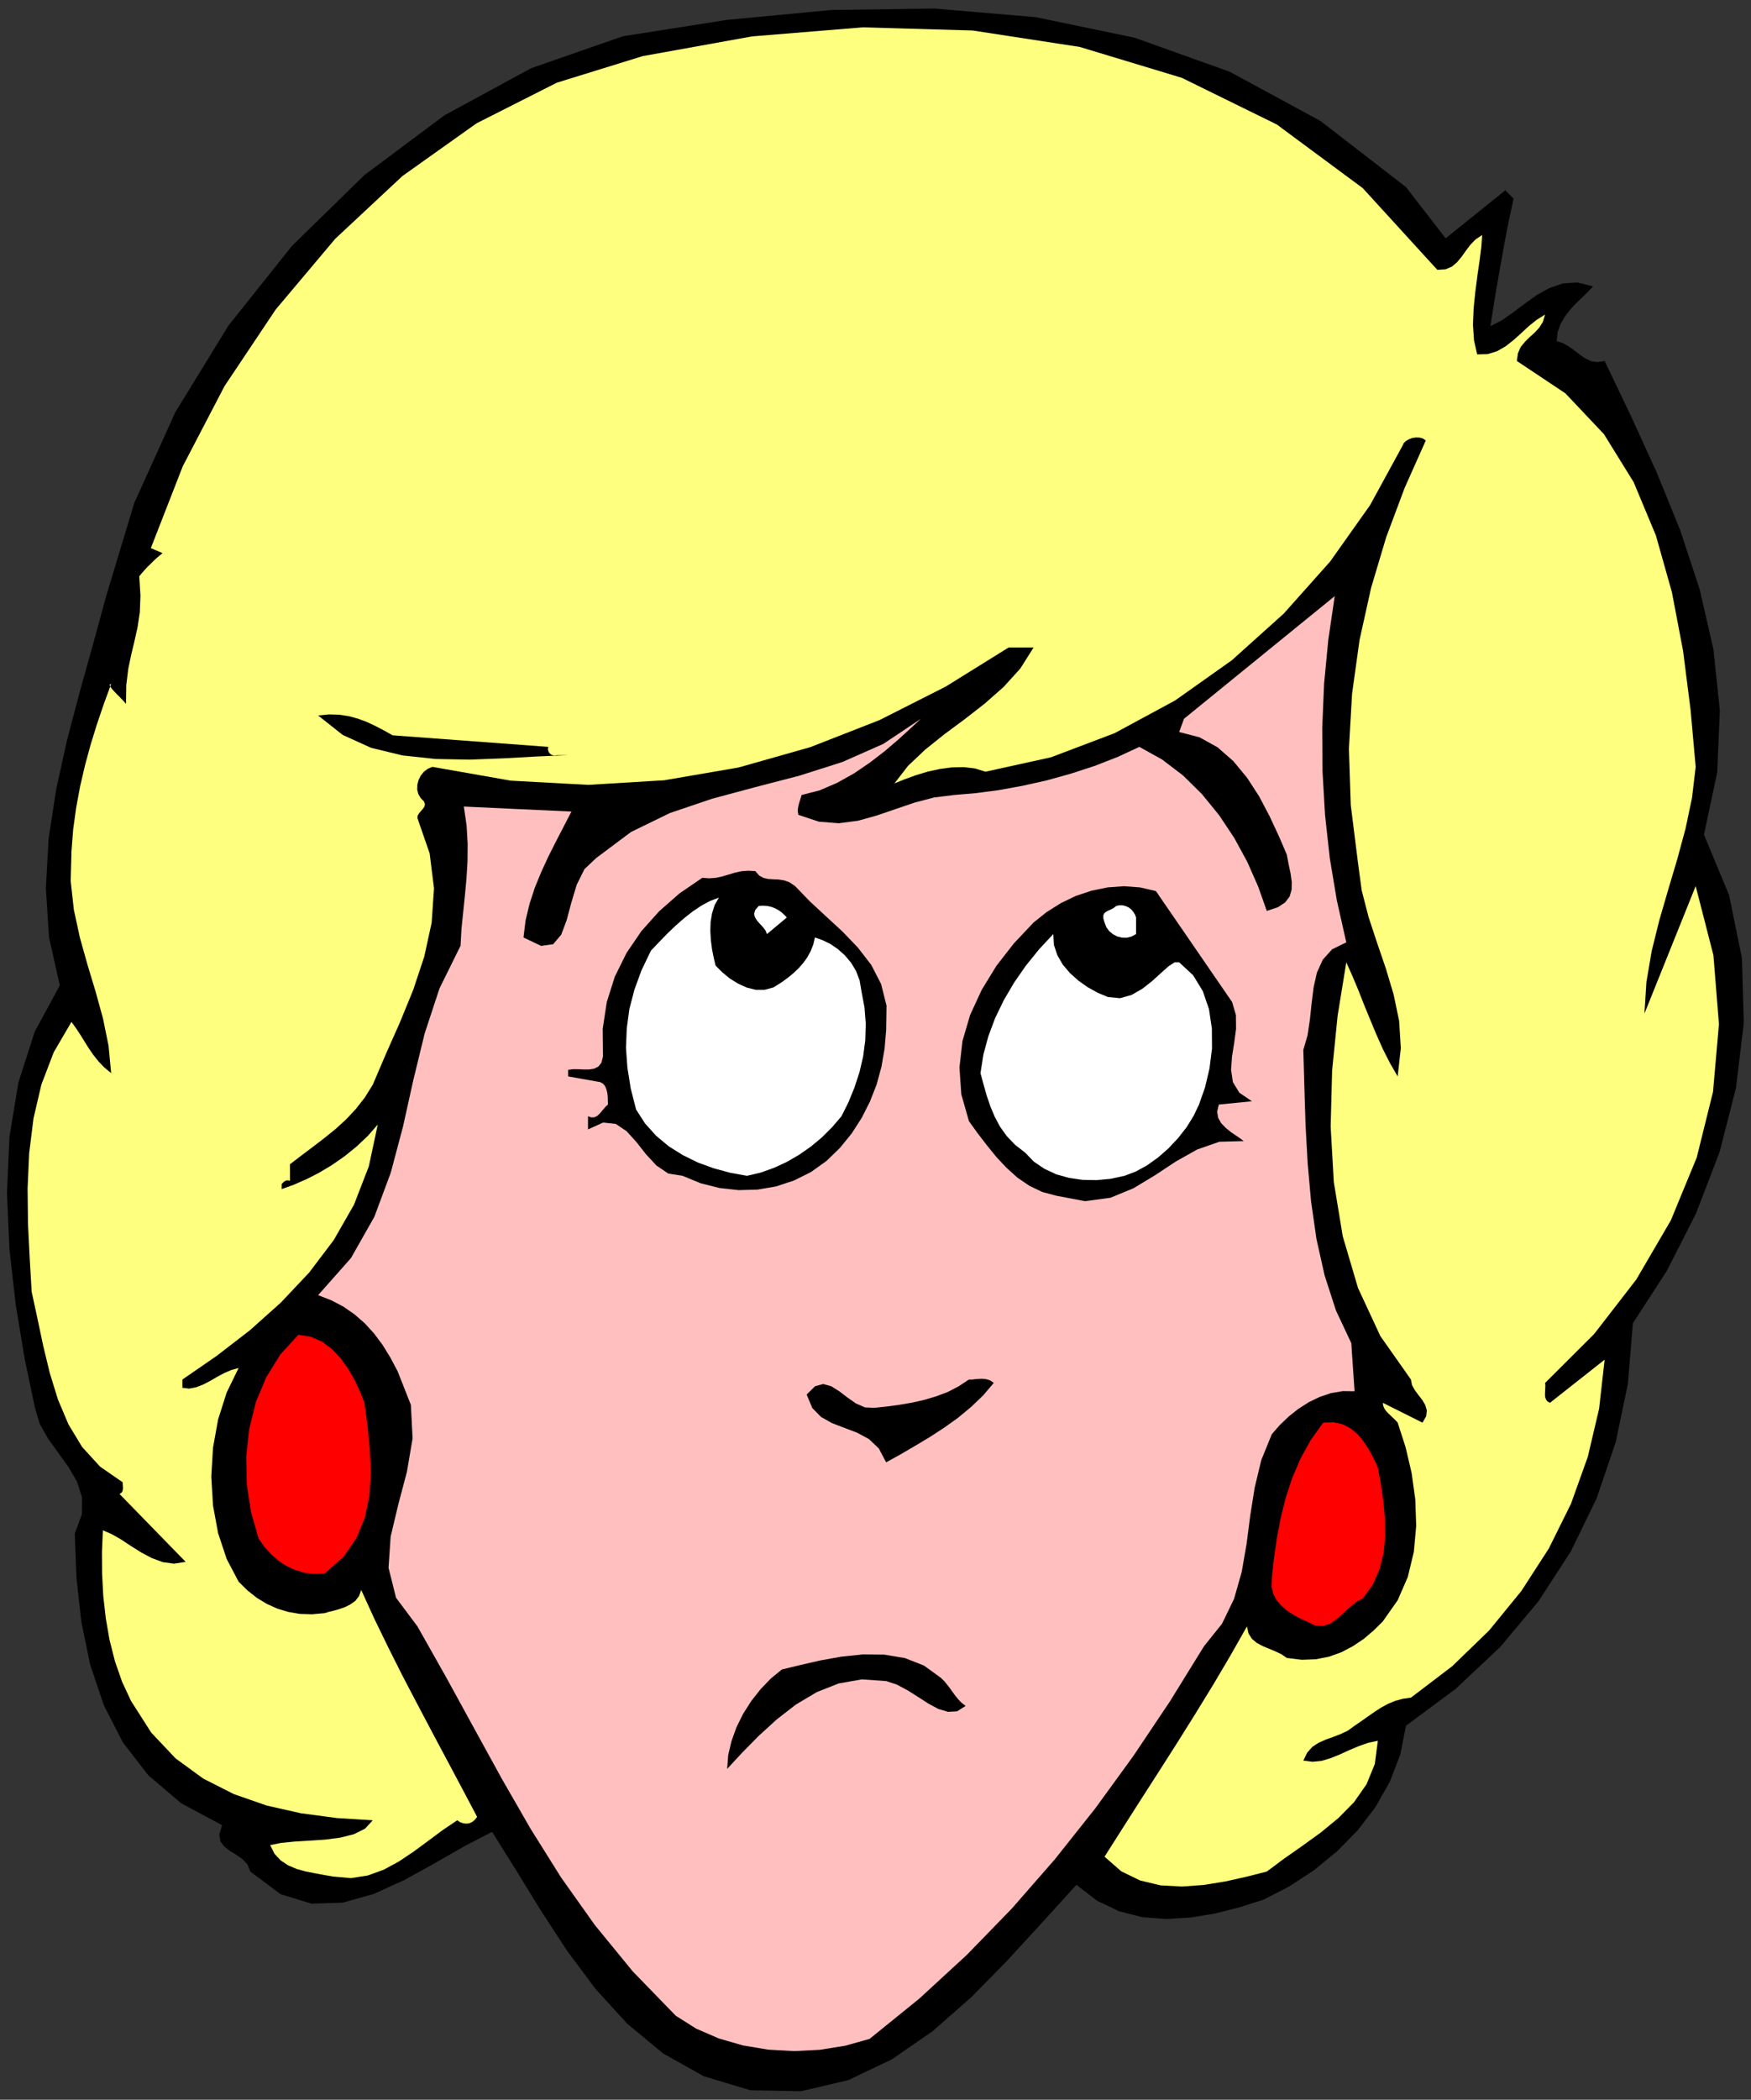 <?xml version="1.0" encoding="UTF-8" standalone="no"?>
<svg
   xmlns:dc="http://purl.org/dc/elements/1.1/"
   xmlns:cc="http://creativecommons.org/ns#"
   xmlns:rdf="http://www.w3.org/1999/02/22-rdf-syntax-ns#"
   xmlns:svg="http://www.w3.org/2000/svg"
   xmlns="http://www.w3.org/2000/svg"
   xmlns:sodipodi="http://sodipodi.sourceforge.net/DTD/sodipodi-0.dtd"
   xmlns:inkscape="http://www.inkscape.org/namespaces/inkscape"
   version="1.0"
   width="2238.417mm"
   height="2683.087mm"
   id="svg35"
   sodipodi:docname="GC000427.WMF">
  <rect width="100%" height="100%" fill="#333333" stroke="none"/>
  <sodipodi:namedview
     pagecolor="#ffffff"
     bordercolor="#666666"
     borderopacity="1"
     objecttolerance="10"
     gridtolerance="10"
     guidetolerance="10"
     inkscape:pageopacity="0"
     inkscape:pageshadow="2"
     inkscape:window-width="640"
     inkscape:window-height="480"
     id="namedview37" />
  <defs
     id="defs3">
    <pattern
       id="WMFhbasepattern"
       patternUnits="userSpaceOnUse"
       width="6"
       height="6"
       x="0"
       y="0" />
  </defs>
  <path
     style="fill:none;stroke:none;"
     d="  M 0,10140.16   L 8459.52,10140.16   L 8459.52,0   L 0,0   z "
     id="path5" />
  <path
     style="fill:#000000;fill-rule:evenodd;fill-opacity:1;stroke:none;"
     d="  M 6984.738,1150.949   L 7272.965,919.236   L 7312.961,959.23   L 7312.961,959.23   L 7297.725,1030.331   L 7282.488,1103.972   L 7267.886,1180.786   L 7253.919,1258.87   L 7239.952,1337.59   L 7225.985,1417.578   L 7213.288,1496.932   L 7201.226,1575.016   L 7201.226,1575.016   L 7255.189,1547.719   L 7309.787,1509.629   L 7366.29,1467.095   L 7424.697,1425.196   L 7486.278,1390.915   L 7551.669,1368.696   L 7621.504,1364.252   L 7697.052,1383.297   L 7697.052,1383.297   L 7671.023,1410.595   L 7642.454,1438.528   L 7612.616,1467.095   L 7584.682,1497.567   L 7559.922,1530.578   L 7539.607,1566.129   L 7525.64,1604.853   L 7521.196,1647.387   L 7521.196,1647.387   L 7552.304,1657.544   L 7580.873,1674.05   L 7607.537,1693.095   L 7633.566,1713.41   L 7660.23,1731.185   L 7688.164,1744.516   L 7718.637,1748.96   L 7752.92,1743.247   L 7752.92,1743.247   L 7879.892,2008.606   L 8004.325,2280.949   L 8117.965,2560.274   L 8211.924,2845.314   L 8278.585,3136.066   L 8309.693,3430.628   L 8296.996,3729.634   L 8232.875,4031.179   L 8232.875,4031.179   L 8354.133,4322.566   L 8416.35,4627.285   L 8425.237,4940.257   L 8387.781,5253.229   L 8309.058,5561.757   L 8195.418,5858.223   L 8053.844,6136.914   L 7889.415,6390.846   L 7889.415,6390.846   L 7865.29,6683.504   L 7806.248,6966.004   L 7714.193,7236.442   L 7589.761,7492.279   L 7434.22,7732.245   L 7248.841,7953.801   L 7034.257,8155.677   L 6793.01,8334.7   L 6793.01,8334.7   L 6765.711,8473.093   L 6715.557,8603.868   L 6646.358,8726.391   L 6560.016,8839.391   L 6459.708,8941.599   L 6348.608,9032.379   L 6229.254,9110.464   L 6104.821,9174.582   L 6104.821,9174.582   L 5988.642,9211.402   L 5871.193,9241.239   L 5752.474,9260.919   L 5634.39,9267.902   L 5518.845,9259.014   L 5407.109,9230.447   L 5300.453,9179.66   L 5200.78,9102.846   L 5200.78,9102.846   L 5036.985,9283.138   L 4868.113,9467.239   L 4692.256,9646.261   L 4506.242,9809.413   L 4308.8,9945.902   L 4098.026,10046.205   L 3870.746,10099.531   L 3625.69,10095.087   L 3625.69,10095.087   L 3400.314,10027.16   L 3204.142,9917.334   L 3031.46,9774.497   L 2877.824,9606.267   L 2740.059,9421.531   L 2613.722,9227.907   L 2494.368,9033.649   L 2377.554,8847.009   L 2377.554,8847.009   L 2241.693,8917.475   L 2100.119,8998.733   L 1954.101,9079.357   L 1804.909,9147.284   L 1654.447,9189.183   L 1503.985,9193.627   L 1355.428,9147.919   L 1209.41,9038.728   L 1209.41,9038.728   L 1196.078,9005.082   L 1171.953,8979.054   L 1142.115,8958.104   L 1111.006,8939.059   L 1083.707,8918.11   L 1064.661,8892.717   L 1059.583,8859.705   L 1072.915,8814.632   L 1072.915,8814.632   L 874.838,8708.615   L 716.123,8573.396   L 592.96,8414.054   L 500.905,8233.762   L 435.514,8038.868   L 392.979,7832.548   L 369.489,7620.515   L 361.236,7406.577   L 361.236,7406.577   L 395.518,7313.891   L 396.153,7230.728   L 372.028,7155.818   L 330.762,7084.717   L 281.878,7016.79   L 232.359,6948.228   L 191.728,6876.492   L 168.873,6799.043   L 168.873,6799.043   L 118.719,6560.346   L 76.183,6302.605   L 45.71,6034.071   L 33.648,5761.094   L 45.71,5490.656   L 88.881,5228.47   L 167.603,4982.791   L 288.862,4759.33   L 288.862,4759.33   L 236.803,4526.347   L 221.566,4289.555   L 234.898,4050.224   L 271.72,3810.892   L 324.414,3572.196   L 386.63,3336.673   L 451.386,3104.96   L 512.968,2878.96   L 512.968,2878.96   L 648.828,2428.865   L 847.539,1990.196   L 1103.388,1573.112   L 1410.026,1188.404   L 1759.834,846.23   L 2147.734,556.747   L 2566.107,329.477   L 3009.24,175.213   L 3009.24,175.213   L 3513.954,95.86   L 4017.399,48.247   L 4516.4,41.264   L 5005.877,83.163   L 5482.023,182.197   L 5941.662,346.618   L 6379.716,584.045   L 6793.01,903.365   L 6793.01,903.365   L 6984.738,1150.949   L 6984.738,1150.949   L 6984.738,1150.949   L 6984.738,1150.949  z "
     id="path7" />
  <path
     style="fill:#ffff7f;fill-rule:evenodd;fill-opacity:1;stroke:none;"
     d="  M 6944.742,1303.309   L 6984.104,1300.769   L 7015.212,1287.438   L 7039.971,1266.488   L 7061.556,1240.46   L 7081.872,1211.893   L 7103.457,1183.325   L 7128.852,1156.663   L 7161.23,1135.078   L 7161.23,1135.078   L 7157.421,1190.309   L 7149.167,1255.696   L 7138.375,1329.972   L 7128.217,1408.691   L 7119.964,1489.314   L 7116.789,1568.668   L 7121.868,1644.213   L 7137.105,1711.505   L 7137.105,1711.505   L 7187.894,1710.236   L 7232.969,1696.269   L 7274.235,1672.78   L 7312.961,1642.309   L 7349.783,1609.297   L 7386.605,1575.016   L 7424.697,1544.544   L 7465.328,1519.151   L 7465.328,1519.151   L 7454.535,1554.702   L 7436.759,1582.634   L 7414.539,1606.758   L 7390.414,1628.342   L 7367.559,1651.196   L 7347.244,1675.955   L 7333.912,1706.427   L 7328.833,1743.247   L 7328.833,1743.247   L 7563.097,1899.415   L 7749.746,2096.848   L 7893.224,2328.561   L 8000.516,2585.668   L 8077.969,2859.915   L 8131.932,3143.05   L 8168.119,3427.454   L 8192.879,3703.606   L 8192.879,3703.606   L 8175.102,3853.426   L 8143.994,4001.341   L 8103.998,4149.257   L 8060.193,4296.538   L 8017.022,4445.089   L 7980.2,4593.639   L 7954.806,4743.459   L 7945.283,4895.184   L 7945.283,4895.184   L 8192.879,4279.398   L 8192.879,4279.398   L 8278.585,4613.319   L 8305.249,4945.971   L 8276.68,5272.909   L 8197.957,5590.324   L 8072.89,5893.774   L 7905.921,6179.448   L 7702.131,6442.903   L 7465.328,6679.06   L 7465.328,6679.06   L 7466.598,6691.757   L 7465.963,6705.723   L 7465.328,6719.689   L 7464.693,6733.02   L 7465.328,6746.352   L 7469.137,6757.779   L 7476.121,6767.936   L 7488.818,6774.919   L 7488.818,6774.919   L 7752.92,6566.695   L 7752.92,6566.695   L 7726.256,6803.487   L 7671.658,7035.835   L 7590.396,7262.47   L 7483.104,7478.947   L 7350.418,7683.998   L 7194.877,7874.447   L 7016.481,8047.121   L 6817.135,8198.846   L 6817.135,8198.846   L 6776.504,8204.559   L 6740.317,8214.717   L 6706.669,8228.683   L 6674.926,8245.824   L 6643.183,8266.138   L 6612.075,8287.722   L 6579.062,8311.211   L 6544.78,8334.7   L 6544.78,8334.7   L 6512.402,8358.189   L 6477.485,8374.694   L 6441.298,8388.66   L 6405.745,8401.357   L 6371.463,8416.593   L 6340.99,8436.273   L 6315.595,8464.84   L 6297.184,8502.93   L 6297.184,8502.93   L 6341.624,8508.644   L 6385.43,8504.2   L 6429.87,8490.868   L 6473.676,8473.093   L 6518.116,8452.779   L 6563.191,8433.734   L 6609.536,8417.228   L 6657.15,8407.071   L 6657.15,8407.071   L 6642.548,8519.436   L 6602.552,8617.2   L 6542.24,8703.537   L 6466.692,8780.351   L 6381.621,8850.183   L 6292.105,8914.936   L 6203.225,8977.149   L 6120.693,9038.728   L 6120.693,9038.728   L 6023.559,9063.486   L 5921.347,9086.34   L 5815.96,9103.48   L 5710.573,9111.099   L 5607.091,9105.385   L 5508.687,9081.896   L 5417.267,9037.458   L 5336.64,8966.992   L 5336.64,8966.992   L 5424.251,8829.233   L 5512.496,8690.84   L 5601.377,8552.447   L 5689.622,8414.054   L 5776.598,8275.026   L 5862.305,8135.363   L 5944.836,7995.7   L 6024.829,7854.767   L 6024.829,7854.767   L 6032.447,7889.048   L 6048.954,7915.076   L 6071.809,7934.121   L 6099.743,7949.357   L 6130.216,7962.054   L 6160.689,7974.751   L 6190.528,7988.717   L 6217.192,8007.127   L 6217.192,8007.127   L 6289.566,8016.015   L 6358.131,8013.475   L 6422.252,8000.779   L 6481.929,7979.194   L 6537.162,7949.992   L 6589.22,7915.076   L 6636.835,7874.447   L 6681.275,7830.644   L 6681.275,7830.644   L 6753.014,7728.436   L 6801.899,7616.071   L 6831.102,7494.818   L 6842.53,7369.122   L 6838.086,7240.886   L 6820.309,7113.284   L 6791.106,6988.858   L 6753.014,6870.779   L 6753.014,6870.779   L 6742.856,6859.352   L 6731.429,6848.56   L 6719.367,6837.133   L 6707.939,6826.341   L 6697.146,6814.914   L 6688.893,6802.852   L 6683.18,6789.52   L 6681.275,6774.919   L 6681.275,6774.919   L 6873.003,6870.779   L 6873.003,6870.779   L 6890.779,6839.672   L 6893.953,6811.74   L 6886.335,6785.712   L 6871.733,6760.953   L 6853.322,6737.464   L 6835.546,6713.341   L 6822.214,6689.217   L 6817.135,6662.554   L 6817.135,6662.554   L 6669.213,6452.425   L 6561.286,6220.077   L 6487.642,5970.588   L 6444.472,5709.038   L 6429.235,5441.139   L 6436.219,5171.336   L 6462.883,4905.341   L 6504.784,4647.6   L 6504.784,4647.6   L 6533.987,4712.987   L 6562.556,4780.914   L 6590.49,4852.016   L 6619.693,4923.117   L 6649.532,4994.852   L 6681.275,5065.954   L 6715.557,5133.881   L 6753.014,5198.633   L 6753.014,5198.633   L 6768.251,5061.51   L 6759.998,4930.1   L 6733.333,4802.499   L 6695.877,4677.437   L 6653.341,4553.01   L 6612.075,4427.948   L 6579.062,4299.712   L 6561.286,4167.033   L 6561.286,4167.033   L 6526.369,3888.342   L 6517.481,3615.999   L 6532.717,3350.005   L 6568.905,3090.359   L 6624.772,2838.331   L 6697.781,2593.921   L 6786.662,2356.494   L 6888.874,2127.32   L 6888.874,2127.32   L 6874.908,2117.797   L 6859.036,2113.353   L 6841.26,2112.718   L 6823.484,2115.258   L 6806.977,2121.606   L 6793.01,2129.859   L 6782.218,2140.016   L 6777.139,2151.443   L 6777.139,2151.443   L 6619.693,2439.657   L 6426.696,2711.999   L 6202.59,2963.392   L 5951.82,3188.758   L 5677.56,3383.016   L 5384.889,3541.089   L 5078.251,3657.263   L 4761.456,3727.094   L 4761.456,3727.094   L 4710.667,3711.224   L 4656.069,3704.875   L 4599.566,3706.145   L 4541.159,3713.763   L 4482.752,3726.46   L 4426.249,3743.6   L 4371.651,3763.28   L 4321.497,3783.594   L 4321.497,3783.594   L 4387.523,3698.527   L 4470.055,3620.443   L 4562.744,3546.168   L 4660.513,3473.797   L 4757.647,3398.252   L 4849.067,3317.628   L 4929.694,3228.752   L 4993.815,3127.179   L 4993.815,3127.179   L 4873.191,3127.179   L 4873.191,3127.179   L 4569.728,3315.724   L 4249.758,3477.606   L 3915.186,3608.381   L 3567.918,3706.78   L 3209.221,3768.358   L 2842.272,3790.578   L 2468.339,3770.263   L 2089.327,3703.606   L 2089.327,3703.606   L 2066.472,3713.128   L 2047.426,3727.729   L 2032.824,3746.139   L 2022.032,3767.724   L 2016.318,3790.578   L 2015.683,3814.066   L 2021.397,3835.651   L 2033.459,3855.33   L 2033.459,3855.33   L 2048.061,3869.932   L 2053.14,3883.263   L 2050.6,3895.325   L 2042.982,3906.752   L 2033.459,3917.544   L 2023.936,3928.971   L 2017.588,3939.763   L 2016.953,3951.19   L 2016.953,3951.19   L 2075.995,4121.959   L 2096.945,4290.19   L 2085.518,4456.516   L 2049.965,4619.667   L 1996.637,4780.279   L 1932.516,4937.083   L 1864.586,5090.077   L 1801.1,5238.628   L 1801.1,5238.628   L 1762.373,5300.841   L 1719.203,5356.072   L 1672.223,5406.223   L 1622.069,5451.931   L 1568.741,5495.1   L 1514.143,5536.998   L 1457.64,5579.532   L 1401.138,5622.701   L 1401.138,5622.701   L 1401.138,5702.689   L 1401.138,5702.689   L 1392.25,5700.785   L 1385.266,5700.785   L 1379.553,5702.689   L 1375.109,5705.229   L 1370.664,5708.403   L 1366.855,5712.212   L 1363.681,5715.386   L 1361.141,5718.56   L 1361.141,5718.56   L 1361.141,5742.684   L 1361.141,5742.684   L 1419.549,5721.734   L 1480.495,5695.071   L 1542.712,5663.33   L 1604.928,5625.875   L 1665.24,5583.976   L 1723.012,5536.998   L 1776.975,5486.212   L 1825.225,5430.982   L 1825.225,5430.982   L 1782.054,5632.858   L 1710.315,5818.229   L 1612.546,5988.998   L 1493.827,6145.802   L 1357.332,6290.543   L 1207.505,6424.493   L 1046.885,6548.285   L 881.187,6662.554   L 881.187,6662.554   L 881.187,6702.549   L 881.187,6702.549   L 914.2,6706.358   L 947.212,6700.009   L 980.225,6687.313   L 1013.873,6670.172   L 1047.52,6650.493   L 1081.803,6632.082   L 1116.72,6616.846   L 1152.907,6606.689   L 1152.907,6606.689   L 1095.135,6725.403   L 1053.869,6854.908   L 1029.109,6992.032   L 1020.856,7131.695   L 1029.109,7270.723   L 1053.869,7404.672   L 1095.135,7529.099   L 1152.907,7638.925   L 1152.907,7638.925   L 1196.078,7681.458   L 1241.153,7717.009   L 1289.402,7746.211   L 1340.191,7769.065   L 1392.885,7784.936   L 1448.752,7794.458   L 1507.159,7796.363   L 1569.376,7790.649   L 1569.376,7790.649   L 1587.152,7784.936   L 1611.277,7779.222   L 1637.941,7771.605   L 1665.875,7762.082   L 1692.539,7748.751   L 1716.664,7731.61   L 1734.44,7708.756   L 1745.232,7678.919   L 1745.232,7678.919   L 1809.353,7819.217   L 1876.649,7957.61   L 1945.214,8094.099   L 2016.318,8229.953   L 2088.057,8365.807   L 2160.431,8501.66   L 2232.805,8637.514   L 2305.18,8774.638   L 2305.18,8774.638   L 2295.022,8787.969   L 2284.229,8797.492   L 2272.167,8803.84   L 2260.104,8807.014   L 2246.772,8807.014   L 2234.075,8804.475   L 2221.378,8799.396   L 2209.316,8791.144   L 2209.316,8791.144   L 2137.576,8839.391   L 2067.742,8891.447   L 1997.907,8942.868   L 1926.803,8990.481   L 1853.793,9029.84   L 1776.975,9057.773   L 1695.713,9070.469   L 1609.372,9062.851   L 1609.372,9062.851   L 1565.567,9055.233   L 1521.126,9046.98   L 1476.051,9038.093   L 1432.881,9026.031   L 1392.25,9008.891   L 1356.697,8985.402   L 1326.859,8953.66   L 1305.274,8911.127   L 1305.274,8911.127   L 1357.967,8900.335   L 1422.723,8893.986   L 1495.732,8889.542   L 1571.281,8884.464   L 1644.289,8874.941   L 1709.68,8858.436   L 1763.643,8831.773   L 1801.1,8791.144   L 1801.1,8791.144   L 1627.148,8780.351   L 1455.101,8757.497   L 1288.767,8720.042   L 1130.052,8664.812   L 982.13,8589.902   L 848.174,8492.138   L 730.725,8367.711   L 632.956,8214.717   L 632.956,8214.717   L 589.786,8122.031   L 555.503,8023.632   L 529.474,7920.79   L 511.063,7815.408   L 499.001,7708.121   L 493.287,7600.835   L 492.652,7494.818   L 497.096,7390.706   L 497.096,7390.706   L 539.632,7409.116   L 585.342,7435.144   L 632.321,7466.251   L 681.84,7497.357   L 733.264,7524.655   L 785.958,7544.335   L 840.556,7551.953   L 897.058,7543.065   L 897.058,7543.065   L 577.088,7214.858   L 577.088,7214.858   L 584.072,7211.683   L 589.151,7206.605   L 592.325,7200.256   L 593.595,7193.273   L 594.23,7185.655   L 593.595,7176.768   L 592.96,7168.515   L 592.96,7158.992   L 592.96,7158.992   L 483.129,7082.813   L 396.788,6988.223   L 330.762,6879.032   L 279.974,6759.049   L 240.612,6631.448   L 208.869,6500.038   L 180.935,6367.993   L 153.001,6238.487   L 153.001,6238.487   L 143.479,6076.605   L 135.225,5909.644   L 133.321,5739.51   L 140.939,5569.375   L 161.889,5401.145   L 199.981,5237.993   L 259.658,5081.824   L 345.364,4935.178   L 345.364,4935.178   L 367.584,4966.285   L 388.535,4998.027   L 408.215,5029.768   L 428.531,5062.145   L 450.751,5094.521   L 475.511,5125.628   L 503.445,5154.83   L 537.092,5182.763   L 537.092,5182.763   L 524.395,5050.083   L 497.731,4919.308   L 462.179,4789.802   L 422.817,4659.662   L 385.995,4528.252   L 356.792,4393.667   L 341.555,4255.274   L 345.364,4111.167   L 345.364,4111.167   L 353.617,4004.516   L 368.219,3899.769   L 387.265,3796.926   L 410.755,3695.988   L 438.054,3595.684   L 468.527,3497.285   L 501.54,3400.156   L 537.092,3303.027   L 537.092,3303.027   L 529.474,3306.201   L 531.378,3313.819   L 539.632,3325.246   L 551.694,3339.213   L 566.931,3355.083   L 582.802,3370.954   L 597.404,3386.19   L 608.832,3399.521   L 608.832,3399.521   L 610.101,3308.741   L 619.624,3230.656   L 634.226,3160.825   L 650.097,3094.802   L 664.699,3028.78   L 675.492,2957.679   L 678.666,2877.055   L 672.952,2783.1   L 672.952,2783.1   L 685.015,2768.499   L 698.347,2753.263   L 711.679,2738.662   L 726.281,2724.696   L 740.248,2710.73   L 754.849,2696.763   L 770.086,2684.067   L 785.323,2671.37   L 785.323,2671.37   L 728.82,2647.246   L 728.82,2647.246   L 883.091,2251.747   L 1084.977,1864.499   L 1331.938,1495.028   L 1619.53,1153.488   L 1944.579,850.039   L 2302.64,595.472   L 2690.54,399.309   L 3105.104,271.073   L 3105.104,271.073   L 3633.308,175.848   L 4168.496,132.045   L 4699.24,147.281   L 5216.651,226.635   L 5709.938,375.82   L 6168.942,601.185   L 6584.141,908.444   L 6944.742,1303.309   L 6944.742,1303.309   L 6944.742,1303.309   L 6944.742,1303.309   L 6944.742,1303.309  z "
     id="path9" />
  <path
     style="fill:#ffbfbf;fill-rule:evenodd;fill-opacity:1;stroke:none;"
     d="  M 6504.784,4551.105   L 6436.219,4584.752   L 6391.144,4634.903   L 6362.575,4697.752   L 6346.703,4769.487   L 6337.18,4846.302   L 6328.927,4924.386   L 6317.5,5000.566   L 6297.184,5070.397   L 6297.184,5070.397   L 6302.263,5250.69   L 6307.977,5434.156   L 6318.135,5618.892   L 6334.641,5802.993   L 6360.67,5983.92   L 6400.032,6159.768   L 6454.63,6328.633   L 6528.908,6486.706   L 6528.908,6486.706   L 6544.78,6719.054   L 6544.78,6719.054   L 6487.642,6718.419   L 6431.14,6727.942   L 6376.542,6746.352   L 6323.848,6771.745   L 6273.059,6804.122   L 6226.08,6841.577   L 6182.909,6882.841   L 6144.818,6926.644   L 6144.818,6926.644   L 6094.029,7051.706   L 6062.286,7183.751   L 6040.7,7319.605   L 6022.924,7456.728   L 5999.434,7591.947   L 5962.613,7721.453   L 5904.205,7842.071   L 5817.229,7950.627   L 5817.229,7950.627   L 5652.801,8216.621   L 5477.579,8478.172   L 5292.199,8733.374   L 5096.028,8980.323   L 4889.063,9217.115   L 4670.671,9441.846   L 4441.486,9652.61   L 4201.509,9846.868   L 4201.509,9846.868   L 4084.059,9879.879   L 3961.531,9899.559   L 3836.464,9905.907   L 3712.031,9898.924   L 3590.138,9878.61   L 3473.323,9844.963   L 3363.492,9797.351   L 3265.089,9735.138   L 3265.089,9735.138   L 3056.855,9520.565   L 2874.015,9297.104   L 2710.856,9067.295   L 2562.933,8831.138   L 2424.533,8590.537   L 2290.578,8346.762   L 2155.987,8101.082   L 2016.953,7854.767   L 2016.953,7854.767   L 1913.47,7716.374   L 1877.283,7571.633   L 1887.441,7421.178   L 1924.263,7266.279   L 1966.164,7107.571   L 1993.463,6946.959   L 1985.21,6785.077   L 1921.089,6622.56   L 1921.089,6622.56   L 1886.171,6556.537   L 1848.715,6495.594   L 1807.449,6440.363   L 1762.373,6390.846   L 1712.854,6347.678   L 1658.891,6310.223   L 1600.484,6279.751   L 1536.998,6254.993   L 1536.998,6254.993   L 1695.713,6075.97   L 1808.718,5876.633   L 1888.076,5663.33   L 1947.118,5441.139   L 1997.272,5215.139   L 2051.87,4991.043   L 2123.609,4773.296   L 2225.187,4567.611   L 2225.187,4567.611   L 2229.631,4486.988   L 2237.884,4406.364   L 2246.137,4325.74   L 2253.756,4243.847   L 2258.835,4160.049   L 2259.47,4074.982   L 2254.391,3986.74   L 2241.059,3895.325   L 2241.059,3895.325   L 2761.01,3919.448   L 2761.01,3919.448   L 2723.553,3991.819   L 2686.096,4064.19   L 2649.274,4137.195   L 2614.992,4211.471   L 2583.883,4287.65   L 2558.489,4365.1   L 2539.443,4445.089   L 2529.285,4527.617   L 2529.285,4527.617   L 2614.357,4568.246   L 2672.764,4559.993   L 2711.49,4514.285   L 2738.155,4443.184   L 2760.375,4359.386   L 2786.404,4273.049   L 2823.861,4197.504   L 2880.998,4143.544   L 2880.998,4143.544   L 3049.236,4017.847   L 3237.155,3926.432   L 3439.676,3857.87   L 3649.815,3801.37   L 3862.493,3746.139   L 4070.093,3680.117   L 4268.169,3592.51   L 4449.739,3471.257   L 4449.739,3471.257   L 4399.585,3517.6   L 4341.178,3570.926   L 4275.787,3626.791   L 4203.413,3682.656   L 4125.96,3735.347   L 4044.063,3781.055   L 3959.627,3817.24   L 3873.286,3839.46   L 3873.286,3839.46   L 3869.477,3851.521   L 3866.302,3862.314   L 3862.493,3873.74   L 3859.319,3884.533   L 3856.779,3895.96   L 3854.875,3908.021   L 3854.875,3921.353   L 3857.414,3935.319   L 3857.414,3935.319   L 3956.452,3968.33   L 4052.316,3975.948   L 4145.006,3963.887   L 4236.426,3938.493   L 4327.211,3907.387   L 4418.631,3876.28   L 4512.591,3851.521   L 4609.724,3839.46   L 4609.724,3839.46   L 4714.476,3830.572   L 4825.577,3815.971   L 4940.487,3795.021   L 5057.301,3768.993   L 5173.481,3736.617   L 5288.39,3699.162   L 5399.491,3655.993   L 5504.878,3607.111   L 5504.878,3607.111   L 5614.709,3668.055   L 5715.652,3744.87   L 5807.707,3835.651   L 5890.873,3937.858   L 5963.882,4047.684   L 6026.734,4163.224   L 6078.792,4281.302   L 6120.693,4399.381   L 6120.693,4399.381   L 6174.021,4381.605   L 6209.573,4358.117   L 6231.159,4329.549   L 6240.681,4296.538   L 6241.316,4259.083   L 6235.603,4218.454   L 6226.08,4174.016   L 6217.192,4127.038   L 6217.192,4127.038   L 6178.465,4036.892   L 6134.025,3941.667   L 6083.871,3846.443   L 6025.464,3756.297   L 5958.803,3675.673   L 5882.62,3609.016   L 5795.644,3560.769   L 5697.241,3535.375   L 5697.241,3535.375   L 5720.731,3471.257   L 6448.916,2878.96   L 6448.916,2878.96   L 6417.808,3090.359   L 6397.492,3301.758   L 6388.604,3513.156   L 6389.874,3724.555   L 6401.936,3934.684   L 6424.791,4142.909   L 6459.074,4348.594   L 6504.784,4551.105   L 6504.784,4551.105   L 6504.784,4551.105   L 6504.784,4551.105   L 6504.784,4551.105  z "
     id="path11" />
  <path
     style="fill:#000000;fill-rule:evenodd;fill-opacity:1;stroke:none;"
     d="  M 1896.964,3551.246   L 2649.274,3607.111   L 2649.274,3607.111   L 2647.369,3616.634   L 2648.639,3624.887   L 2651.814,3633.139   L 2656.892,3639.488   L 2663.241,3644.566   L 2671.494,3647.74   L 2679.747,3649.01   L 2689.27,3647.106   L 2689.27,3647.106   L 2745.138,3647.106   L 2745.138,3647.106   L 2594.676,3653.454   L 2434.691,3662.342   L 2269.627,3668.69   L 2104.564,3665.516   L 1944.579,3648.375   L 1792.847,3611.555   L 1655.717,3549.342   L 1536.998,3455.387   L 1536.998,3455.387   L 1589.057,3450.308   L 1637.941,3451.578   L 1684.286,3458.561   L 1728.726,3470.623   L 1771.897,3486.493   L 1813.797,3506.173   L 1855.063,3527.757   L 1896.964,3551.246   L 1896.964,3551.246   L 1896.964,3551.246   L 1896.964,3551.246   L 1896.964,3551.246  z "
     id="path13" />
  <path
     style="fill:#000000;fill-rule:evenodd;fill-opacity:1;stroke:none;"
     d="  M 3649.18,4207.027   L 3668.226,4228.611   L 3689.176,4240.038   L 3712.031,4245.117   L 3736.156,4246.386   L 3761.55,4247.656   L 3787.579,4251.465   L 3814.244,4260.988   L 3841.543,4279.398   L 3841.543,4279.398   L 3912.647,4353.038   L 3990.735,4425.409   L 4070.727,4499.049   L 4145.006,4576.499   L 4209.762,4660.296   L 4257.376,4752.982   L 4283.406,4857.094   L 4281.501,4975.173   L 4281.501,4975.173   L 4273.883,5064.684   L 4258.646,5152.926   L 4235.156,5238.628   L 4202.778,5321.156   L 4162.782,5399.875   L 4114.533,5474.785   L 4058.03,5543.981   L 3993.274,5606.83   L 3993.274,5606.83   L 3917.726,5660.791   L 3835.829,5701.42   L 3749.488,5729.987   L 3659.972,5745.223   L 3568.552,5747.762   L 3476.498,5737.605   L 3385.713,5714.751   L 3297.467,5678.566   L 3297.467,5678.566   L 3228.902,5667.774   L 3171.765,5629.049   L 3121.61,5575.088   L 3075.266,5516.049   L 3027.651,5463.358   L 2974.958,5427.807   L 2914.011,5421.459   L 2841.002,5454.47   L 2841.002,5454.47   L 2841.002,5390.987   L 2841.002,5390.987   L 2857.508,5396.701   L 2871.475,5396.066   L 2884.173,5390.352   L 2894.965,5380.83   L 2905.123,5369.403   L 2915.281,5357.341   L 2925.439,5345.279   L 2937.501,5334.487   L 2937.501,5334.487   L 2936.866,5316.077   L 2936.231,5297.032   L 2934.327,5278.622   L 2929.883,5260.847   L 2923.534,5245.611   L 2913.376,5233.549   L 2899.409,5225.931   L 2880.998,5222.757   L 2880.998,5222.757   L 2745.138,5198.633   L 2745.138,5166.892   L 2745.138,5166.892   L 2767.993,5163.718   L 2793.387,5163.718   L 2820.686,5164.987   L 2846.716,5164.987   L 2870.84,5161.178   L 2891.156,5151.021   L 2905.758,5132.611   L 2913.376,5102.774   L 2913.376,5102.774   L 2912.106,4968.19   L 2931.787,4839.319   L 2970.514,4716.796   L 3027.016,4602.527   L 3098.756,4497.145   L 3185.097,4400.65   L 3283.5,4314.313   L 3393.331,4239.403   L 3393.331,4239.403   L 3427.613,4241.943   L 3459.991,4239.403   L 3491.099,4232.42   L 3520.938,4223.533   L 3550.776,4214.645   L 3581.885,4207.662   L 3614.262,4205.122   L 3649.18,4207.027   L 3649.18,4207.027   L 3649.18,4207.027   L 3649.18,4207.027   L 3649.18,4207.027  z "
     id="path15" />
  <path
     style="fill:#000000;fill-rule:evenodd;fill-opacity:1;stroke:none;"
     d="  M 5953.09,4839.319   L 5971.501,4902.167   L 5972.135,4968.824   L 5963.247,5036.117   L 5952.455,5103.409   L 5948.011,5167.527   L 5956.899,5225.931   L 5988.007,5277.352   L 6048.954,5318.616   L 6048.954,5318.616   L 5888.969,5334.487   L 5888.969,5334.487   L 5880.716,5368.768   L 5885.794,5398.605   L 5900.396,5424.633   L 5921.981,5446.852   L 5946.106,5466.532   L 5970.866,5483.673   L 5992.451,5498.274   L 6008.957,5510.97   L 6008.957,5510.97   L 5891.508,5514.145   L 5784.217,5551.6   L 5681.369,5609.369   L 5580.426,5676.026   L 5476.309,5738.875   L 5365.208,5784.583   L 5242.68,5801.088   L 5104.916,5775.06   L 5104.916,5775.06   L 5035.716,5756.65   L 4973.499,5726.813   L 4915.727,5687.453   L 4863.034,5639.841   L 4813.515,5587.15   L 4767.805,5530.65   L 4723.364,5472.88   L 4681.463,5414.476   L 4681.463,5414.476   L 4644.641,5284.97   L 4635.753,5155.465   L 4650.355,5027.229   L 4687.177,4902.167   L 4743.045,4780.914   L 4814.149,4664.74   L 4898.586,4556.184   L 4993.815,4455.246   L 4993.815,4455.246   L 5056.666,4405.094   L 5125.231,4361.926   L 5197.605,4327.01   L 5273.789,4301.617   L 5351.876,4285.746   L 5429.964,4280.033   L 5508.052,4285.746   L 5584.87,4303.521   L 5584.87,4303.521   L 5953.09,4839.319   L 5953.09,4839.319   L 5953.09,4839.319   L 5953.09,4839.319  z "
     id="path17" />
  <path
     style="fill:#ffffff;fill-rule:evenodd;fill-opacity:1;stroke:none;"
     d="  M 3473.323,4335.263   L 3453.008,4370.813   L 3440.311,4410.808   L 3433.327,4452.707   L 3432.057,4496.51   L 3434.597,4540.948   L 3440.311,4584.752   L 3448.564,4626.016   L 3457.452,4663.471   L 3457.452,4663.471   L 3489.83,4695.847   L 3526.017,4725.684   L 3566.013,4750.443   L 3607.914,4769.487   L 3651.084,4780.279   L 3694.255,4780.279   L 3736.791,4768.853   L 3777.422,4743.459   L 3777.422,4743.459   L 3805.99,4722.51   L 3833.924,4699.656   L 3858.684,4676.167   L 3880.904,4650.774   L 3900.585,4623.476   L 3916.456,4594.274   L 3929.153,4562.532   L 3937.407,4527.617   L 3937.407,4527.617   L 3973.594,4540.313   L 4011.685,4558.723   L 4047.872,4583.482   L 4082.155,4613.954   L 4111.993,4649.504   L 4136.118,4689.499   L 4153.259,4734.572   L 4161.512,4783.454   L 4161.512,4783.454   L 4176.749,4864.712   L 4183.098,4944.701   L 4180.558,5024.055   L 4170.4,5102.139   L 4152.624,5178.319   L 4128.5,5251.959   L 4099.296,5323.695   L 4065.648,5390.987   L 4065.648,5390.987   L 4020.573,5443.678   L 3971.689,5492.56   L 3918.361,5536.998   L 3861.223,5576.993   L 3800.912,5611.908   L 3738.695,5640.476   L 3674.574,5663.33   L 3609.184,5678.566   L 3609.184,5678.566   L 3527.921,5663.965   L 3448.564,5642.38   L 3371.746,5614.448   L 3299.372,5578.897   L 3231.441,5536.364   L 3170.495,5485.577   L 3117.166,5426.538   L 3073.361,5358.611   L 3073.361,5358.611   L 3047.332,5256.403   L 3031.46,5156.734   L 3024.477,5060.875   L 3028.286,4966.285   L 3040.983,4872.965   L 3065.108,4780.279   L 3099.39,4686.324   L 3145.1,4591.1   L 3145.1,4591.1   L 3184.462,4549.836   L 3224.458,4508.572   L 3265.089,4469.847   L 3306.355,4433.662   L 3347.621,4401.285   L 3389.522,4373.353   L 3430.788,4351.134   L 3473.323,4335.263   L 3473.323,4335.263   L 3473.323,4335.263   L 3473.323,4335.263   L 3473.323,4335.263  z "
     id="path19" />
  <path
     style="fill:#ffffff;fill-rule:evenodd;fill-opacity:1;stroke:none;"
     d="  M 3801.546,4431.122   L 3705.682,4511.111   L 3705.682,4511.111   L 3698.699,4493.971   L 3686.637,4478.1   L 3672.035,4462.229   L 3658.068,4446.358   L 3647.91,4430.488   L 3643.466,4413.982   L 3648.545,4395.572   L 3665.686,4375.257   L 3665.686,4375.257   L 3686.002,4373.988   L 3705.682,4375.257   L 3724.093,4379.066   L 3741.869,4385.414   L 3759.011,4394.302   L 3774.247,4404.459   L 3788.214,4417.156   L 3801.546,4431.122   L 3801.546,4431.122   L 3801.546,4431.122   L 3801.546,4431.122   L 3801.546,4431.122  z "
     id="path21" />
  <path
     style="fill:#ffffff;fill-rule:evenodd;fill-opacity:1;stroke:none;"
     d="  M 5489.006,4431.122   L 5489.006,4511.111   L 5489.006,4511.111   L 5466.786,4523.173   L 5443.931,4528.886   L 5420.441,4528.252   L 5397.586,4522.538   L 5377.271,4511.746   L 5359.495,4497.145   L 5345.528,4478.1   L 5336.64,4455.246   L 5336.64,4455.246   L 5330.926,4434.931   L 5330.926,4420.33   L 5335.37,4410.808   L 5343.623,4403.825   L 5354.416,4398.111   L 5367.113,4392.398   L 5380.445,4385.414   L 5393.142,4375.257   L 5393.142,4375.257   L 5408.379,4372.083   L 5423.616,4372.083   L 5438.852,4375.892   L 5452.819,4382.24   L 5465.516,4391.763   L 5475.674,4403.825   L 5483.927,4417.156   L 5489.006,4431.122   L 5489.006,4431.122   L 5489.006,4431.122   L 5489.006,4431.122   L 5489.006,4431.122  z "
     id="path23" />
  <path
     style="fill:#ffffff;fill-rule:evenodd;fill-opacity:1;stroke:none;"
     d="  M 5353.146,4815.195   L 5411.553,4820.909   L 5467.421,4805.038   L 5519.48,4775.201   L 5567.094,4737.746   L 5608.995,4699.656   L 5645.182,4667.28   L 5675.021,4647.6   L 5697.241,4647.6   L 5697.241,4647.6   L 5764.536,4709.813   L 5811.516,4786.628   L 5841.354,4873.6   L 5855.321,4967.555   L 5855.956,5064.049   L 5843.894,5159.909   L 5822.308,5251.324   L 5793.105,5334.487   L 5793.105,5334.487   L 5767.075,5389.083   L 5733.428,5443.678   L 5692.162,5496.369   L 5645.817,5545.886   L 5595.028,5590.324   L 5541.7,5628.414   L 5487.102,5658.251   L 5433.139,5678.566   L 5433.139,5678.566   L 5365.843,5693.167   L 5297.913,5699.515   L 5230.618,5698.245   L 5165.227,5688.723   L 5103.646,5671.583   L 5046.508,5644.92   L 4995.72,5610.639   L 4953.184,5566.836   L 4953.184,5566.836   L 4904.3,5528.746   L 4864.303,5486.847   L 4831.926,5441.774   L 4805.896,5392.892   L 4784.946,5342.74   L 4767.17,5290.684   L 4751.933,5236.723   L 4737.331,5182.763   L 4737.331,5182.763   L 4751.298,5093.251   L 4775.423,5004.375   L 4808.436,4916.133   L 4850.336,4829.796   L 4899.856,4745.364   L 4956.358,4664.105   L 5019.844,4585.386   L 5089.044,4511.111   L 5089.044,4511.111   L 5092.218,4563.802   L 5108.725,4613.319   L 5134.754,4658.392   L 5169.671,4699.656   L 5210.937,4736.476   L 5256.012,4768.218   L 5304.262,4794.881   L 5353.146,4815.195   L 5353.146,4815.195   L 5353.146,4815.195   L 5353.146,4815.195   L 5353.146,4815.195  z "
     id="path25" />
  <path
     style="fill:#ff0000;fill-rule:evenodd;fill-opacity:1;stroke:none;"
     d="  M 1761.104,6774.919   L 1775.706,6887.284   L 1787.133,7000.919   L 1791.577,7113.284   L 1785.228,7223.11   L 1763.008,7328.492   L 1723.012,7427.526   L 1659.526,7518.307   L 1569.376,7598.93   L 1569.376,7598.93   L 1519.222,7601.47   L 1471.607,7595.756   L 1426.532,7582.425   L 1384.631,7563.38   L 1345.905,7537.987   L 1310.353,7506.88   L 1277.975,7471.329   L 1249.406,7430.7   L 1249.406,7430.7   L 1212.584,7301.829   L 1192.269,7168.515   L 1189.729,7033.296   L 1204.331,6899.981   L 1236.074,6771.745   L 1286.228,6651.762   L 1354.158,6541.936   L 1441.134,6446.712   L 1441.134,6446.712   L 1500.811,6455.599   L 1555.409,6479.088   L 1603.658,6515.273   L 1646.194,6560.346   L 1683.016,6611.768   L 1714.124,6666.363   L 1740.153,6722.228   L 1761.104,6774.919   L 1761.104,6774.919   L 1761.104,6774.919   L 1761.104,6774.919   L 1761.104,6774.919  z "
     id="path27" />
  <path
     style="fill:#000000;fill-rule:evenodd;fill-opacity:1;stroke:none;"
     d="  M 4801.452,6679.06   L 4749.394,6740.004   L 4691.621,6795.234   L 4628.77,6847.29   L 4562.11,6894.903   L 4492.91,6939.975   L 4421.805,6982.509   L 4351.336,7023.773   L 4281.501,7062.498   L 4281.501,7062.498   L 4245.949,6995.206   L 4197.699,6949.498   L 4140.562,6919.026   L 4080.25,6896.172   L 4020.573,6873.318   L 3967.245,6843.481   L 3924.709,6800.313   L 3897.41,6734.925   L 3897.41,6734.925   L 3938.041,6694.931   L 3977.403,6684.139   L 4016.129,6694.931   L 4054.856,6719.054   L 4094.852,6749.526   L 4135.483,6778.094   L 4179.289,6797.139   L 4225.633,6799.043   L 4225.633,6799.043   L 4285.31,6792.695   L 4346.257,6784.442   L 4405.934,6774.285   L 4464.976,6760.953   L 4522.748,6743.813   L 4578.616,6722.863   L 4631.309,6695.565   L 4681.463,6662.554   L 4681.463,6662.554   L 4696.7,6662.554   L 4712.572,6660.65   L 4728.443,6659.38   L 4744.315,6658.745   L 4759.551,6660.015   L 4774.788,6663.189   L 4788.755,6669.537   L 4801.452,6679.06   L 4801.452,6679.06   L 4801.452,6679.06   L 4801.452,6679.06   L 4801.452,6679.06  z "
     id="path29" />
  <path
     style="fill:#ff0000;fill-rule:evenodd;fill-opacity:1;stroke:none;"
     d="  M 6657.15,7086.622   L 6671.752,7167.245   L 6683.814,7249.773   L 6691.433,7334.206   L 6692.702,7418.003   L 6685.084,7499.897   L 6665.403,7578.616   L 6633.025,7652.256   L 6584.776,7718.913   L 6584.776,7718.913   L 6550.494,7738.593   L 6518.751,7764.621   L 6488.277,7793.189   L 6457.804,7819.852   L 6426.061,7841.436   L 6392.413,7852.863   L 6354.957,7850.958   L 6313.056,7830.644   L 6313.056,7830.644   L 6279.408,7815.408   L 6247.03,7797.633   L 6216.557,7777.318   L 6189.893,7753.829   L 6167.673,7727.801   L 6151.801,7697.329   L 6143.548,7662.413   L 6144.818,7623.054   L 6144.818,7623.054   L 6154.975,7528.464   L 6168.942,7431.335   L 6187.353,7332.936   L 6211.478,7235.172   L 6243.221,7138.678   L 6283.217,7044.723   L 6332.736,6955.212   L 6393.048,6870.779   L 6393.048,6870.779   L 6443.202,6868.874   L 6488.277,6879.032   L 6527.004,6899.346   L 6560.651,6927.914   L 6589.855,6963.464   L 6615.249,7002.824   L 6637.47,7044.723   L 6657.15,7086.622   L 6657.15,7086.622   L 6657.15,7086.622   L 6657.15,7086.622   L 6657.15,7086.622  z "
     id="path31" />
  <path
     style="fill:#000000;fill-rule:evenodd;fill-opacity:1;stroke:none;"
     d="  M 4665.592,8238.84   L 4624.326,8264.868   L 4580.521,8267.408   L 4533.541,8253.441   L 4485.292,8227.413   L 4435.137,8195.037   L 4383.714,8162.661   L 4332.29,8135.363   L 4281.501,8118.857   L 4281.501,8118.857   L 4164.052,8110.604   L 4052.316,8130.284   L 3946.295,8172.183   L 3845.987,8231.857   L 3752.662,8304.228   L 3665.686,8383.582   L 3585.694,8464.84   L 3513.32,8542.924   L 3513.32,8542.924   L 3518.398,8476.267   L 3534.27,8408.975   L 3558.395,8341.683   L 3590.773,8276.295   L 3630.134,8214.717   L 3675.209,8157.582   L 3724.093,8106.795   L 3777.422,8062.992   L 3777.422,8062.992   L 3866.302,8041.408   L 3963.436,8019.189   L 4065.648,8000.779   L 4170.4,7989.986   L 4273.248,7991.256   L 4372.286,8007.762   L 4464.341,8043.947   L 4545.603,8102.986   L 4545.603,8102.986   L 4562.11,8118.857   L 4576.077,8135.998   L 4589.409,8153.138   L 4602.106,8170.913   L 4615.438,8189.324   L 4629.405,8206.464   L 4645.911,8223.604   L 4665.592,8238.84   L 4665.592,8238.84   L 4665.592,8238.84   L 4665.592,8238.84   L 4665.592,8238.84  z "
     id="path33" />
</svg>
